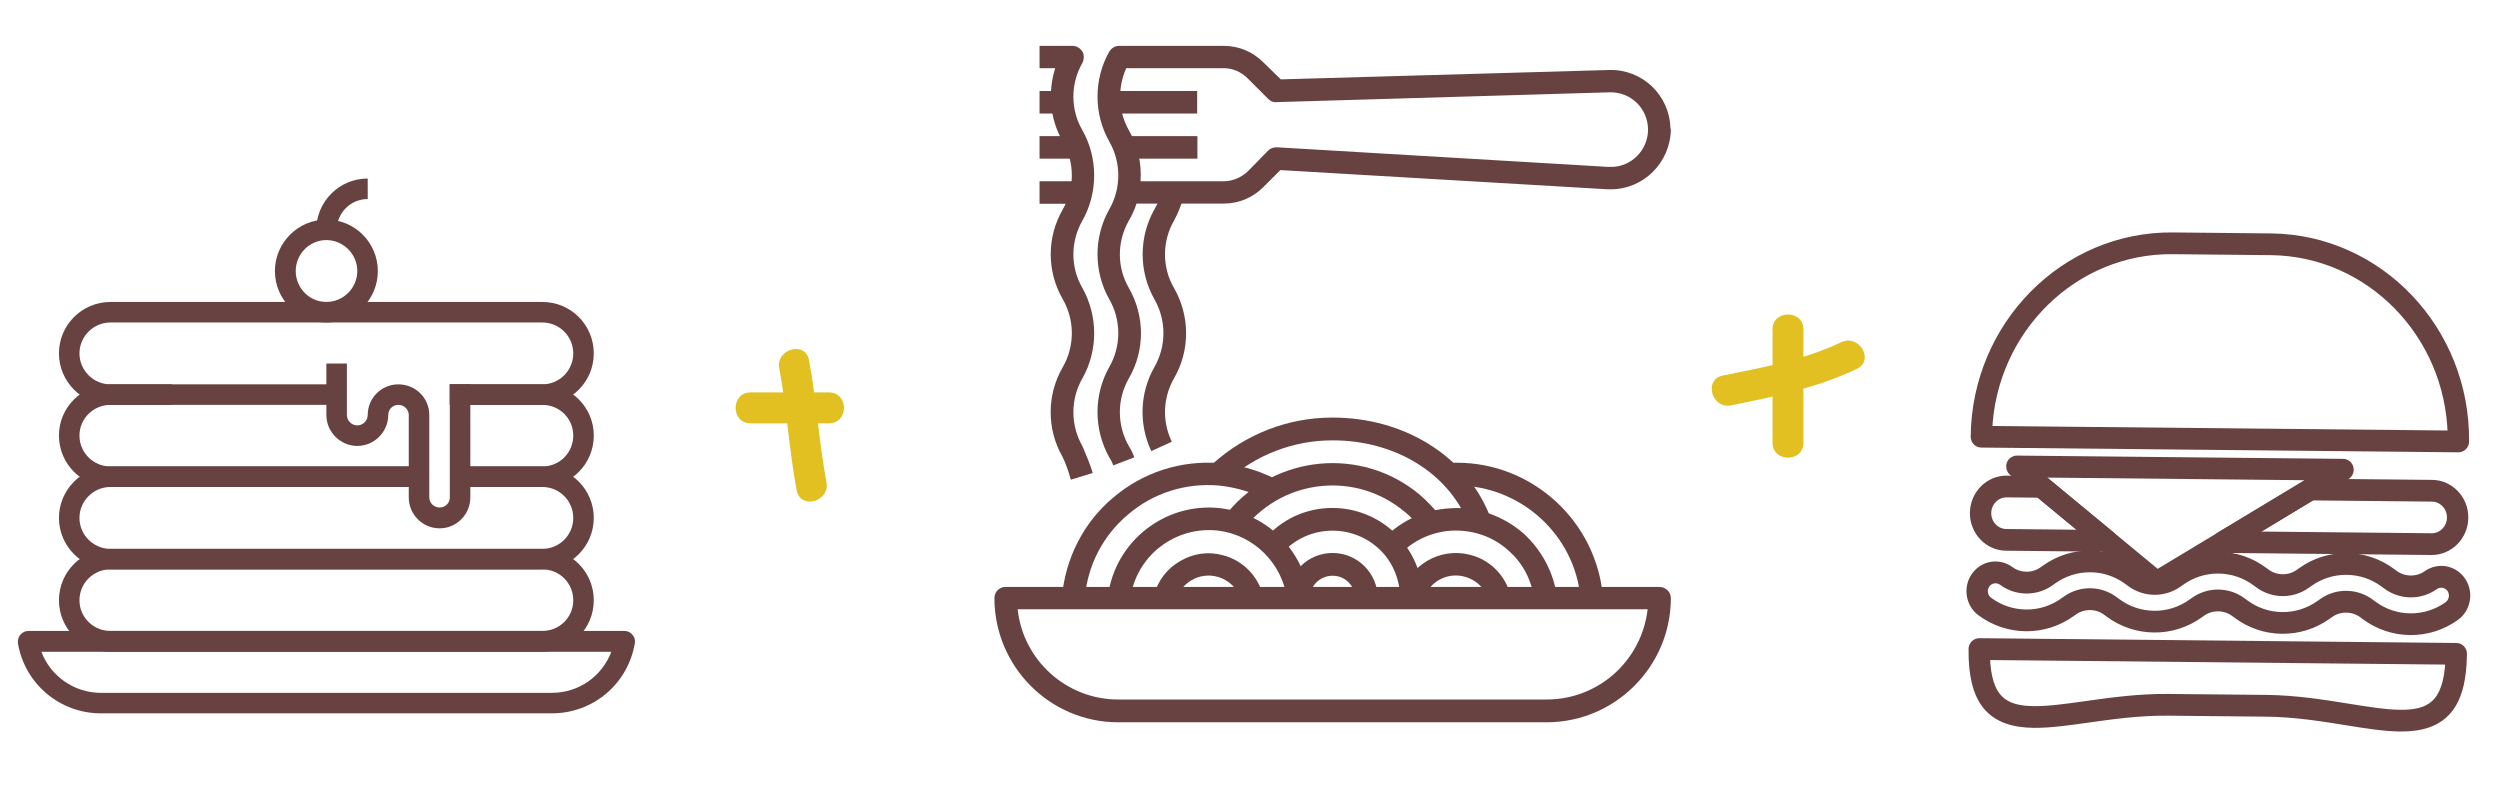 <?xml version="1.0" encoding="utf-8"?>
<!-- Generator: Adobe Illustrator 16.0.0, SVG Export Plug-In . SVG Version: 6.00 Build 0)  -->
<!DOCTYPE svg PUBLIC "-//W3C//DTD SVG 1.1//EN" "http://www.w3.org/Graphics/SVG/1.1/DTD/svg11.dtd">
<svg xmlns="http://www.w3.org/2000/svg" xmlns:xlink="http://www.w3.org/1999/xlink" version="1.1" id="Layer_1" x="0px" y="0px" width="286.766px" height="90.958px" viewBox="0 0 286.766 90.958" enable-background="new 0 0 286.766 90.958" xml:space="preserve">
<g id="Vrstva_x0020_1">
	<g id="_2408467954080">
		<g>
			<g>
				<path fill="#684241" d="M62.208,34.637H12.664c-3.242,0-5.902,2.627-5.902,5.902c0,3.242,2.661,5.903,5.902,5.903h7.097v-2.354      h-7.097c-1.944,0-3.549-1.603-3.549-3.549c0-1.944,1.604-3.548,3.549-3.548h49.543c1.979,0,3.549,1.604,3.549,3.548      c0,1.946-1.57,3.549-3.549,3.549H51.596v2.354h10.611c3.275,0,5.903-2.661,5.903-5.903      C68.11,37.264,65.483,34.637,62.208,34.637z"/>
			</g>
		</g>
		<g>
			<g>
				<path fill="#684241" d="M51.596,44.088v12.967c0,0.648-0.512,1.159-1.16,1.159s-1.194-0.511-1.194-1.159v-9.451      c0-1.946-1.569-3.516-3.549-3.516c-1.944,0-3.514,1.569-3.514,3.516c0,0.647-0.546,1.193-1.193,1.193      c-0.649,0-1.195-0.546-1.195-1.193v-5.902h-2.354v5.902c0,1.944,1.603,3.548,3.549,3.548c1.944,0,3.548-1.604,3.548-3.548      c0-0.649,0.511-1.161,1.16-1.161s1.194,0.512,1.194,1.161v9.451c0,1.943,1.57,3.548,3.549,3.548      c1.945,0,3.514-1.604,3.514-3.548V44.088H51.596z"/>
			</g>
		</g>
		<g>
			<g>
				<path fill="#684241" d="M12.664,53.506c-1.944,0-3.549-1.569-3.549-3.549c0-1.944,1.604-3.515,3.549-3.515H38.63v-2.354H12.664      c-3.242,0-5.902,2.628-5.902,5.869c0,3.276,2.661,5.902,5.902,5.902h35.383v-2.354H12.664L12.664,53.506z"/>
			</g>
		</g>
		<g>
			<g>
				<path fill="#684241" d="M62.208,44.088H51.596v2.354h10.611c1.979,0,3.549,1.57,3.549,3.515c0,1.979-1.57,3.549-3.549,3.549      H52.79v2.354h9.418c3.275,0,5.903-2.626,5.903-5.902C68.11,46.716,65.483,44.088,62.208,44.088z"/>
			</g>
		</g>
		<g>
			<g>
				<path fill="#684241" d="M62.208,53.506H52.79v2.354h9.418c1.979,0,3.549,1.605,3.549,3.549c0,1.945-1.57,3.55-3.549,3.55H12.664      c-1.944,0-3.549-1.604-3.549-3.55c0-1.943,1.604-3.549,3.549-3.549h35.383v-2.354H12.664c-3.242,0-5.902,2.661-5.902,5.902      s2.661,5.902,5.902,5.902h49.543c3.275,0,5.903-2.661,5.903-5.902S65.483,53.506,62.208,53.506z"/>
			</g>
		</g>
		<g>
			<g>
				<path fill="#684241" d="M62.208,62.958H12.664c-3.242,0-5.902,2.627-5.902,5.902c0,3.241,2.661,5.901,5.902,5.901h49.543      c3.275,0,5.903-2.66,5.903-5.901C68.11,65.585,65.483,62.958,62.208,62.958z M62.208,72.374H12.664      c-1.944,0-3.549-1.568-3.549-3.514c0-1.98,1.604-3.55,3.549-3.55h49.543c1.979,0,3.549,1.569,3.549,3.55      C65.756,70.806,64.187,72.374,62.208,72.374z"/>
			</g>
		</g>
		<g>
			<g>
				<path fill="#684241" d="M37.437,25.187c-3.242,0-5.904,2.661-5.904,5.902c0,3.275,2.662,5.902,5.904,5.902      c3.274,0,5.902-2.627,5.902-5.902C43.339,27.848,40.711,25.187,37.437,25.187z M37.437,34.637c-1.945,0-3.515-1.603-3.515-3.548      c0-1.946,1.57-3.549,3.515-3.549c1.944,0,3.549,1.603,3.549,3.549C40.985,33.034,39.381,34.637,37.437,34.637z"/>
			</g>
		</g>
		<g>
			<g>
				<path fill="#684241" d="M36.276,26.379h2.354c0-1.944,1.57-3.548,3.549-3.548v-2.354C38.902,20.477,36.276,23.138,36.276,26.379      z"/>
			</g>
		</g>
		<g>
			<g>
				<path fill="#684241" d="M72.547,72.817c-0.205-0.271-0.547-0.443-0.888-0.443H3.247c-0.375,0-0.683,0.172-0.921,0.443      c-0.204,0.239-0.307,0.615-0.273,0.956c0.786,4.675,4.812,8.052,9.52,8.052h51.727c4.743,0,8.735-3.377,9.52-8.052      C72.887,73.433,72.785,73.057,72.547,72.817z M63.299,79.473H11.572c-3.071,0-5.766-1.911-6.824-4.711h65.376      C69.065,77.562,66.405,79.473,63.299,79.473z"/>
			</g>
		</g>
	</g>
</g>
<g id="Vrstva_x0020_1_1_">
	<g id="_2408552214192">
		<g>
			<g>
				<path fill="#684241" d="M190.325,67.322h-74.977c-0.717,0-1.281,0.564-1.281,1.28c0,7.843,6.355,14.249,14.196,14.249h49.148      c7.842,0,14.248-6.406,14.248-14.249C191.659,67.887,191.044,67.322,190.325,67.322z M177.411,80.237h-49.148      c-5.945,0-10.915-4.51-11.53-10.353h72.26C188.326,75.728,183.407,80.237,177.411,80.237z"/>
			</g>
		</g>
		<g>
			<g>
				<path fill="#684241" d="M152.862,47.899c0,0,0,0-0.051,0c-5.074,0-9.942,1.896-13.735,5.33l1.691,1.896      c3.331-2.972,7.636-4.612,12.043-4.612c0.051,0,0.051,0,0.051,0c7.175,0,13.273,3.741,15.58,9.531l2.408-0.973      C168.135,52.307,161.063,47.899,152.862,47.899z"/>
			</g>
		</g>
		<g>
			<g>
				<path fill="#684241" d="M162.753,56.663c-6.609-5.434-16.399-4.509-21.882,2.051l1.998,1.689      c4.562-5.533,12.71-6.303,18.194-1.742c0.922,0.719,1.689,1.59,2.356,2.512l2.101-1.486      C164.753,58.559,163.778,57.534,162.753,56.663z"/>
			</g>
		</g>
		<g>
			<g>
				<path fill="#684241" d="M160.089,61.224c-4.1-3.996-10.66-3.945-14.605,0.153l1.844,1.795c2.974-3.023,7.893-3.075,10.968-0.103      c1.486,1.436,2.307,3.485,2.307,5.533h2.614C163.216,65.837,162.036,63.172,160.089,61.224z"/>
			</g>
		</g>
		<g>
			<g>
				<path fill="#684241" d="M167.11,53.076c0,0,0,0-0.051,0h-1.281v2.613h1.281c7.379,0,13.631,5.688,14.246,13.018l2.563-0.206      C183.151,59.841,175.821,53.076,167.11,53.076z"/>
			</g>
		</g>
		<g>
			<g>
				<path fill="#684241" d="M174.798,61.224c-2.358-2.05-5.33-3.125-8.405-2.922c-3.126,0.154-5.944,1.539-8.046,3.844l1.947,1.744      c1.589-1.794,3.792-2.871,6.201-3.024c2.46-0.103,4.766,0.665,6.559,2.307c1.641,1.436,2.666,3.434,2.922,5.585l2.614-0.307      C178.23,65.682,176.847,63.121,174.798,61.224z"/>
			</g>
		</g>
		<g>
			<g>
				<path fill="#684241" d="M168.597,63.633c-3.436-0.871-6.971,1.18-7.842,4.663l2.512,0.615c0.512-2.051,2.613-3.331,4.715-2.767      c1.383,0.357,2.46,1.436,2.768,2.767l2.511-0.615C172.696,65.991,170.902,64.197,168.597,63.633z"/>
			</g>
		</g>
		<g>
			<g>
				<path fill="#684241" d="M139.948,53.128c-4.458-0.359-8.814,1.023-12.249,3.944c-3.433,2.87-5.483,6.971-5.893,11.429      l2.614,0.206c0.308-3.793,2.049-7.227,4.971-9.687c2.87-2.461,6.56-3.638,10.353-3.331c2.1,0.205,4.151,0.82,5.996,1.896      l1.281-2.256C144.868,54.101,142.408,53.331,139.948,53.128z"/>
			</g>
		</g>
		<g>
			<g>
				<path fill="#684241" d="M140.051,58.302c-6.355-0.768-12.197,3.794-12.967,10.148l2.563,0.307      c0.616-4.971,5.125-8.455,10.097-7.892c4.1,0.512,7.379,3.793,7.891,7.892l2.563-0.307      C149.532,63.121,145.381,58.97,140.051,58.302z"/>
			</g>
		</g>
		<g>
			<g>
				<path fill="#684241" d="M140.255,63.685c-1.639-0.461-3.382-0.205-4.868,0.666c-1.538,0.871-2.562,2.255-3.025,3.945      l2.513,0.615c0.255-0.974,0.922-1.845,1.793-2.356c0.871-0.513,1.948-0.668,2.921-0.41c1.383,0.357,2.459,1.436,2.818,2.767      l2.46-0.615C144.304,66.042,142.51,64.247,140.255,63.685z"/>
			</g>
		</g>
		<g>
			<g>
				<path fill="#684241" d="M152.862,63.429c-2.869,0-5.176,2.305-5.176,5.174h2.563c0-1.434,1.179-2.561,2.613-2.561      c1.436,0,2.563,1.127,2.563,2.561h2.613C158.038,65.733,155.681,63.429,152.862,63.429z"/>
			</g>
		</g>
		<g>
			<g>
				<rect x="126.982" y="10.437" fill="#684241" width="10.342" height="2.586"/>
			</g>
		</g>
		<g>
			<g>
				<rect x="129.596" y="15.613" fill="#684241" width="7.756" height="2.586"/>
			</g>
		</g>
		<g>
			<g>
				<path fill="#684241" d="M124.163,33.038c-1.384-2.359-1.384-5.33,0-7.738c1.793-3.18,1.793-7.176,0-10.354      c-1.384-2.356-1.384-5.329,0-7.738c0.205-0.41,0.205-0.922,0-1.282c-0.256-0.408-0.666-0.665-1.128-0.665h-3.792v2.563h1.794      c-0.872,2.768-0.615,5.843,0.87,8.404c1.385,2.409,1.385,5.382,0,7.791c-1.844,3.177-1.844,7.123,0,10.301      c1.385,2.408,1.385,5.381,0,7.788c-1.844,3.178-1.844,7.125-0.05,10.25c0.41,0.82,0.717,1.743,0.974,2.666l2.511-0.769      c-0.308-1.025-0.717-1.999-1.179-3.075c-1.384-2.408-1.384-5.381,0-7.79C125.957,40.213,125.957,36.265,124.163,33.038z"/>
			</g>
		</g>
		<g>
			<g>
				<path fill="#684241" d="M191.606,14.69c-0.102-3.793-3.229-6.765-7.021-6.662l-37.668,1.076l-1.999-1.948      c-1.229-1.23-2.818-1.896-4.561-1.896l0,0h-11.993c-0.461,0-0.87,0.257-1.127,0.665c-1.794,3.179-1.794,7.125,0,10.302      c1.384,2.409,1.384,5.382,0,7.791c-1.794,3.177-1.794,7.123,0,10.301c1.384,2.408,1.384,5.381,0,7.788      c-1.794,3.178-1.794,7.125,0,10.354c0.205,0.308,0.359,0.615,0.461,0.923l2.409-0.923c-0.154-0.461-0.358-0.871-0.615-1.281      c-1.383-2.408-1.383-5.381,0-7.79c1.846-3.177,1.846-7.125,0-10.352c-1.383-2.359-1.383-5.33,0-7.738      c0.36-0.616,0.667-1.281,0.872-1.948h9.994l0,0c1.743,0,3.331-0.666,4.561-1.896l1.947-1.946l37.514,2.202      c0.104,0,0.309,0,0.41,0c3.741,0,6.816-3.074,6.869-6.866L191.606,14.69z M184.79,19.148c-0.102-0.051-0.204,0-0.256,0      l-38.076-2.254c-0.36,0-0.719,0.102-0.975,0.358l-2.357,2.409c-0.77,0.716-1.744,1.128-2.768,1.128l0,0h-9.533      c0.153-2-0.307-4.05-1.333-5.844c-1.229-2.152-1.332-4.816-0.307-7.123h11.173l0,0c1.024,0,1.998,0.41,2.768,1.179l2.357,2.357      c0.256,0.257,0.614,0.409,0.922,0.358l38.231-1.127c2.408-0.053,4.356,1.793,4.407,4.254      C189.044,17.202,187.147,19.148,184.79,19.148z"/>
			</g>
		</g>
		<g>
			<g>
				<path fill="#684241" d="M134.669,33.038c-1.383-2.359-1.383-5.33,0-7.738c0.513-0.924,0.872-1.897,1.128-2.871l-2.511-0.563      c-0.205,0.718-0.46,1.486-0.871,2.153c-1.794,3.177-1.794,7.123,0,10.301c1.384,2.408,1.384,5.381,0,7.788      c-1.69,2.974-1.794,6.562-0.359,9.636l2.358-1.076c-1.128-2.356-1.025-5.022,0.255-7.277      C136.515,40.213,136.515,36.265,134.669,33.038z"/>
			</g>
		</g>
		<g>
			<g>
				<rect x="119.243" y="10.437" fill="#684241" width="2.586" height="2.586"/>
			</g>
		</g>
		<g>
			<g>
				<rect x="119.243" y="15.613" fill="#684241" width="3.879" height="2.586"/>
			</g>
		</g>
		<g>
			<g>
				<rect x="119.243" y="20.79" fill="#684241" width="5.172" height="2.584"/>
			</g>
		</g>
	</g>
</g>
<g>
	<g>
		<path fill="#684241" stroke="#684241" stroke-miterlimit="10" d="M226.55,50.087c0.127-12.764,10.304-23.047,22.686-22.925    l11.257,0.113c12.382,0.123,22.353,10.607,22.226,23.372c-0.003,0.413-0.332,0.742-0.731,0.738l-54.72-0.545    C226.866,50.837,226.546,50.499,226.55,50.087z M260.478,28.768l-11.257-0.112c-11.341-0.114-20.704,9.109-21.203,20.701    l53.246,0.53C280.997,38.287,271.818,28.881,260.478,28.768z"/>
	</g>
	<g>
		<path fill="#684241" stroke="#684241" stroke-miterlimit="10" d="M226.306,74.445c0.004-0.411,0.332-0.743,0.732-0.74    l54.721,0.548c0.398,0.005,0.721,0.341,0.715,0.752c-0.058,5.944-2.201,8.453-7.164,8.403l0,0    c-1.813-0.014-3.941-0.358-6.194-0.72c-2.765-0.447-5.899-0.95-9.165-0.982l-11.258-0.112c-3.266-0.033-6.409,0.407-9.181,0.796    c-2.262,0.319-4.396,0.621-6.209,0.6C228.339,82.941,226.246,80.386,226.306,74.445z M269.34,81.211    c2.296,0.37,4.278,0.689,5.985,0.705c3.322,0.033,5.449-1.014,5.681-6.178l-53.247-0.532c0.129,5.171,2.236,6.259,5.559,6.291    c1.707,0.017,3.695-0.261,5.998-0.586c2.822-0.395,6.02-0.845,9.392-0.81l11.257,0.109    C263.337,80.245,266.526,80.759,269.34,81.211z"/>
	</g>
	<g>
		<path fill="#684241" stroke="#684241" stroke-miterlimit="10" d="M246.933,67.344L230.89,54.087    c-0.241-0.199-0.332-0.534-0.228-0.832c0.104-0.3,0.382-0.5,0.688-0.497l37.42,0.374c0.326,0.004,0.609,0.23,0.693,0.556    c0.082,0.324-0.055,0.667-0.336,0.834l-21.375,12.885c-0.114,0.07-0.243,0.104-0.374,0.101    C247.222,67.505,247.064,67.452,246.933,67.344z M233.431,54.271l14.021,11.589l18.682-11.259L233.431,54.271z"/>
	</g>
	<g>
		<g>
			<path fill="#684241" stroke="#684241" stroke-miterlimit="10" d="M254.296,62.367c-0.082-0.324,0.055-0.668,0.336-0.836     l9.994-6.023c0.112-0.068,0.239-0.104,0.371-0.102l13.979,0.139c2.039,0.021,3.676,1.745,3.656,3.846     c-0.021,2.1-1.696,3.789-3.732,3.771l-23.909-0.24C254.663,62.917,254.382,62.691,254.296,62.367z M265.183,56.899l-7.557,4.556     l21.287,0.213c1.237,0.012,2.258-1.017,2.268-2.292c0.015-1.276-0.984-2.325-2.221-2.337L265.183,56.899z"/>
		</g>
		<g>
			<path fill="#684241" stroke="#684241" stroke-miterlimit="10" d="M226.462,58.829c0.02-2.1,1.693-3.793,3.732-3.771l3.988,0.039     c0.162,0.001,0.318,0.061,0.446,0.163l7.501,6.199c0.24,0.199,0.333,0.533,0.229,0.833c-0.106,0.3-0.382,0.5-0.69,0.495     l-11.552-0.116C228.081,62.655,226.44,60.929,226.462,58.829z M233.918,56.588l-3.739-0.036c-1.238-0.014-2.256,1.016-2.27,2.291     c-0.011,1.277,0.983,2.325,2.223,2.338l9.457,0.095L233.918,56.588z"/>
		</g>
	</g>
	<g>
		<g>
			<path fill="#684241" stroke="#684241" stroke-miterlimit="10" d="M227.235,70.173c-1.262-0.936-1.547-2.76-0.637-4.063     c0.535-0.768,1.402-1.218,2.32-1.209c0.584,0.007,1.145,0.196,1.623,0.548c1.107,0.823,2.68,0.84,3.805,0.038l0.289-0.204     c1.525-1.088,3.314-1.652,5.176-1.633c1.86,0.019,3.641,0.621,5.145,1.737l0.28,0.206c1.106,0.824,2.681,0.843,3.806,0.04     l0.284-0.206c1.525-1.084,3.315-1.649,5.177-1.63c1.859,0.019,3.641,0.619,5.144,1.737l0.28,0.205     c1.109,0.826,2.683,0.842,3.807,0.04l0.285-0.204c1.523-1.089,3.314-1.652,5.176-1.634c1.859,0.019,3.64,0.619,5.142,1.736     l0.282,0.208c1.109,0.826,2.682,0.841,3.805,0.041c0.483-0.346,1.049-0.523,1.637-0.52c0.914,0.011,1.773,0.479,2.293,1.256     c0.43,0.64,0.591,1.413,0.453,2.177c-0.134,0.766-0.552,1.433-1.171,1.872c-1.526,1.089-3.315,1.653-5.177,1.636     c-1.861-0.021-3.64-0.621-5.145-1.736l-0.28-0.211c-1.107-0.822-2.681-0.838-3.807-0.038l-0.283,0.204     c-1.526,1.086-3.315,1.652-5.178,1.633c-1.859-0.018-3.64-0.619-5.144-1.737l-0.28-0.205c-1.107-0.826-2.681-0.842-3.805-0.04     l-0.286,0.204c-1.526,1.085-3.314,1.651-5.176,1.631c-1.861-0.018-3.641-0.619-5.146-1.735l-0.279-0.208     c-1.107-0.824-2.681-0.841-3.806-0.039l-0.291,0.206c-1.523,1.087-3.313,1.649-5.174,1.633l0,0     C230.519,71.889,228.74,71.288,227.235,70.173z M242.499,68.898l0.277,0.206c1.26,0.938,2.753,1.44,4.313,1.457     c1.562,0.015,3.061-0.458,4.338-1.368l0.287-0.204c0.811-0.575,1.76-0.874,2.747-0.865c0.987,0.01,1.931,0.328,2.729,0.921     l0.278,0.206c1.259,0.938,2.749,1.441,4.312,1.457c1.562,0.016,3.061-0.458,4.34-1.369l0.283-0.201     c0.812-0.58,1.761-0.879,2.748-0.867c0.987,0.009,1.932,0.327,2.729,0.919l0.281,0.208c1.26,0.938,2.75,1.44,4.313,1.459     c1.558,0.014,3.059-0.46,4.339-1.371c0.3-0.216,0.503-0.538,0.569-0.912c0.067-0.37-0.014-0.747-0.221-1.061     c-0.416-0.618-1.307-0.792-1.913-0.357c-0.812,0.575-1.759,0.876-2.749,0.867c-0.986-0.012-1.93-0.33-2.728-0.925l-0.28-0.208     c-1.26-0.935-2.751-1.439-4.313-1.452c-1.559-0.018-3.06,0.456-4.338,1.368l-0.286,0.201c-0.81,0.578-1.758,0.878-2.745,0.869     c-0.988-0.011-1.933-0.328-2.732-0.926l-0.276-0.202c-1.261-0.938-2.751-1.442-4.313-1.458c-1.562-0.014-3.061,0.458-4.34,1.368     l-0.284,0.204c-0.811,0.576-1.76,0.874-2.746,0.865c-0.989-0.008-1.932-0.328-2.73-0.919l-0.279-0.208     c-1.262-0.938-2.753-1.442-4.311-1.457c-1.562-0.017-3.061,0.456-4.34,1.365l-0.287,0.208c-0.811,0.577-1.762,0.877-2.749,0.867     s-1.931-0.328-2.729-0.92c-0.596-0.444-1.491-0.291-1.918,0.321c-0.443,0.633-0.305,1.521,0.311,1.979     c1.259,0.935,2.75,1.435,4.31,1.452c1.56,0.017,3.06-0.457,4.337-1.367l0.289-0.205c0.811-0.579,1.759-0.877,2.748-0.868     C240.755,67.986,241.699,68.306,242.499,68.898z"/>
		</g>
	</g>
</g>
<g>
	<g>
		<path fill="#E2C021" d="M86.094,48.556c3,0,6,0,9,0c2.285,0,2.285-3.543,0-3.543c-3,0-6,0-9,0    C83.809,45.013,83.809,48.556,86.094,48.556L86.094,48.556z"/>
	</g>
</g>
<g>
	<g>
		<path fill="#E2C021" d="M89.386,42.255c0.876,4.637,1.124,9.361,2,14c0.424,2.244,3.839,1.291,3.417-0.941    c-0.876-4.638-1.124-9.361-2-14C92.379,39.07,88.964,40.022,89.386,42.255L89.386,42.255z"/>
	</g>
</g>
<g>
	<g>
		<path fill="#E2C021" d="M198.565,46.492c4.936-0.988,9.852-2.002,14.424-4.178c2.063-0.981,0.263-4.036-1.789-3.06    c-4.268,2.031-8.973,2.899-13.576,3.821C195.384,43.524,196.335,46.939,198.565,46.492L198.565,46.492z"/>
	</g>
</g>
<g>
	<g>
		<path fill="#E2C021" d="M203.323,37.784c0,4.333,0,8.667,0,13c0,2.285,3.543,2.285,3.543,0c0-4.333,0-8.667,0-13    C206.866,35.499,203.323,35.499,203.323,37.784L203.323,37.784z"/>
	</g>
</g>
</svg>
